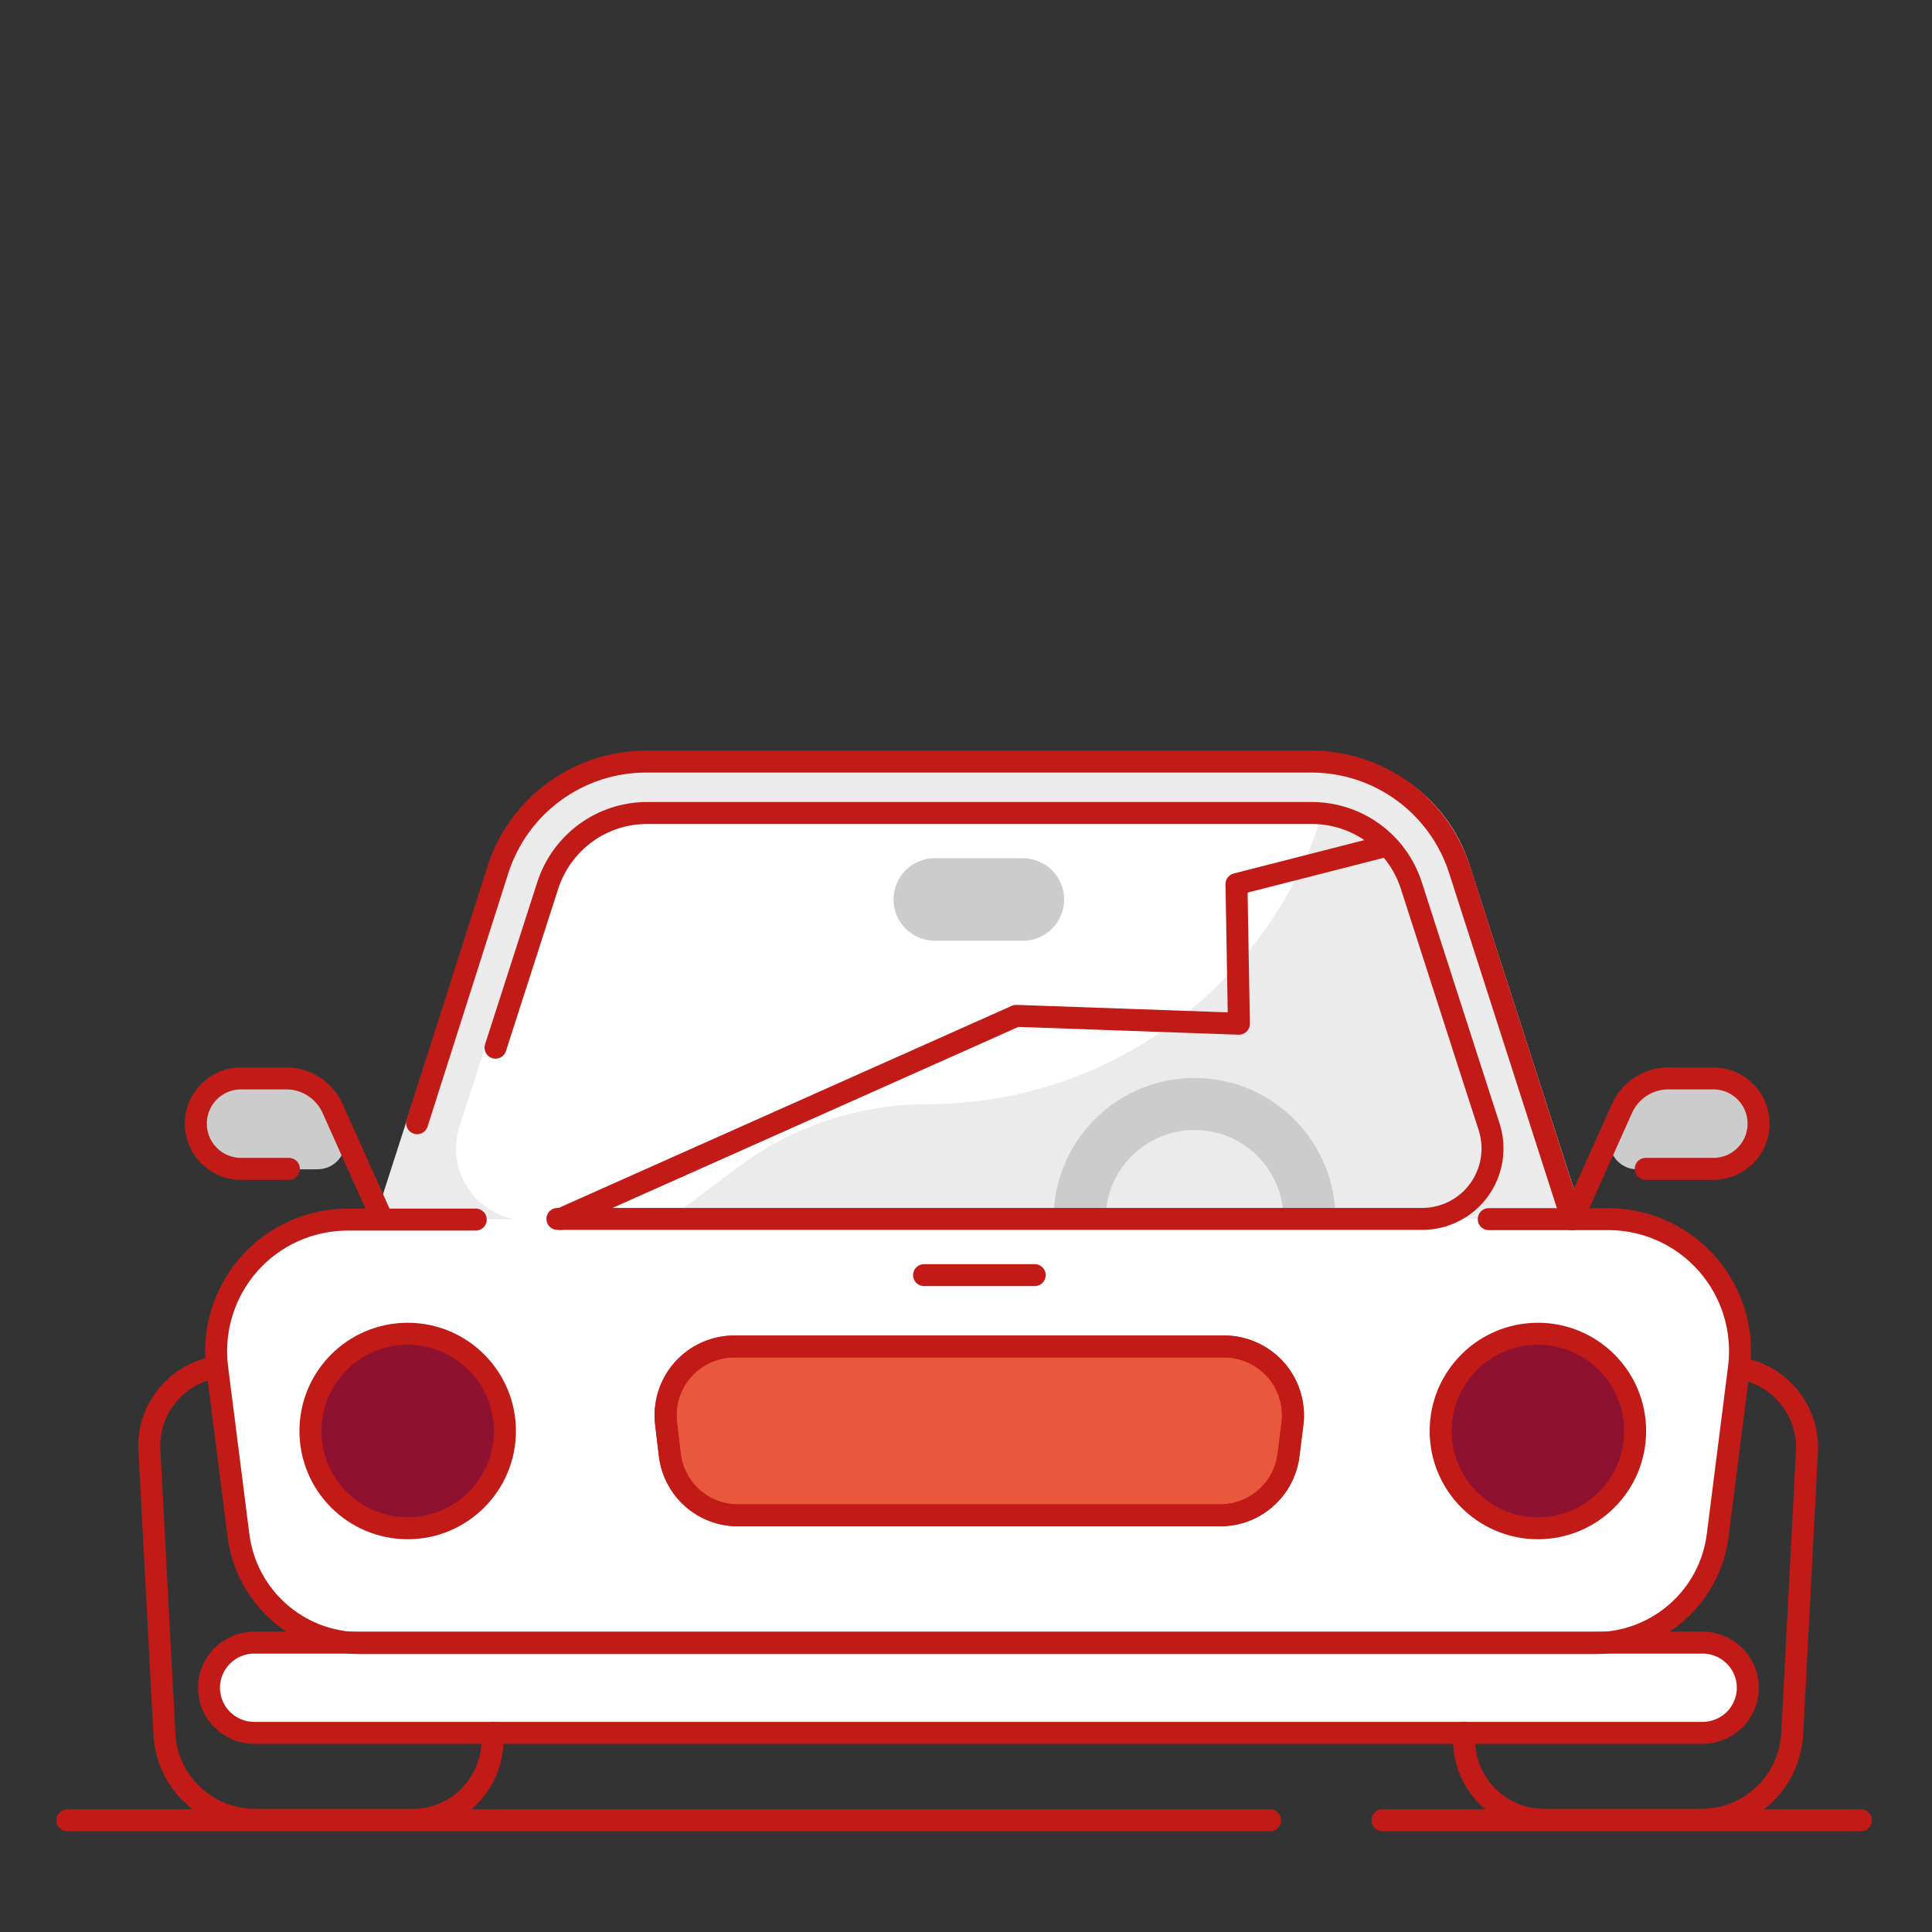 <svg width="120" height="120" viewBox="0 0 120 120" fill="none" xmlns="http://www.w3.org/2000/svg">
<rect x="0" y="0" width="120" height="120" fill="#333333" stroke="none"/>
<g clip-path="url(#clip0_262_1189)">
<path d="M23.277 75.805L30.6 53.973C31.963 49.977 35.85 47.291 40.227 47.305H80.645C85.022 47.291 88.895 49.977 90.272 53.973L97.65 75.805H23.277Z" fill="white"/>
<path d="M90.532 53.673C89.441 50.291 86.632 47.836 83.25 47.1L82.064 50.768C78.641 61.377 68.768 68.577 57.627 68.577C53.345 68.577 49.173 69.968 45.75 72.559L41.427 75.818H97.65L90.518 53.686L90.532 53.673Z" fill="#EBEBEB"/>
<path d="M98.386 75.805L91.255 53.673C89.945 49.596 86.155 46.841 81.873 46.841H39.777C35.495 46.841 31.705 49.609 30.395 53.673L23.264 75.805L25.077 79.35L37.882 75.805H32.795C29.768 75.805 27.614 72.859 28.541 69.968L33.464 54.668C34.35 51.927 36.886 50.073 39.764 50.073H81.859C84.736 50.073 87.273 51.927 88.159 54.668L91.964 66.505L93.082 69.982C94.009 72.859 91.855 75.818 88.827 75.818H78.259V79.255H96.859V75.968L98.359 75.818L98.386 75.805Z" fill="#EBEBEB"/>
<path d="M15.777 102.027H105.75C107.304 102.027 108.559 103.282 108.559 104.836C108.559 106.391 107.304 107.645 105.75 107.645H15.777C14.222 107.645 12.968 106.391 12.968 104.836C12.968 103.282 14.222 102.027 15.777 102.027Z" fill="white"/>
<path d="M71.659 75.723H21.627C19.282 75.723 17.045 76.718 15.491 78.477C13.936 80.236 13.214 82.568 13.5 84.9L14.823 95.318C15.3 99.15 18.545 102.014 22.404 102.027H99.123C102.982 102.027 106.227 99.15 106.704 95.318L108.027 84.886C108.314 82.568 107.591 80.223 106.036 78.464C104.482 76.705 102.259 75.695 99.914 75.695H71.645L71.659 75.723Z" fill="white"/>
<path d="M100.132 70.2L100.746 68.877C101.25 67.746 102.382 67.009 103.623 67.009H106.418C107.973 67.009 109.227 68.264 109.227 69.818C109.227 71.373 107.973 72.627 106.418 72.627H101.673C101.087 72.627 100.555 72.327 100.241 71.836C99.927 71.346 99.887 70.732 100.146 70.2H100.132Z" fill="#CCCCCC"/>
<path d="M21.273 70.2L20.659 68.877C20.154 67.746 19.023 67.009 17.782 67.009H14.973C13.418 67.009 12.164 68.264 12.164 69.818C12.164 71.373 13.418 72.627 14.973 72.627H19.718C20.305 72.627 20.85 72.341 21.164 71.85C21.477 71.359 21.518 70.732 21.273 70.214V70.2Z" fill="#CCCCCC"/>
<path d="M95.523 94.923C98.859 94.923 101.564 92.218 101.564 88.882C101.564 85.546 98.859 82.841 95.523 82.841C92.186 82.841 89.482 85.546 89.482 88.882C89.482 92.218 92.186 94.923 95.523 94.923Z" fill="#8E1230"/>
<path d="M25.323 94.923C28.659 94.923 31.364 92.218 31.364 88.882C31.364 85.546 28.659 82.841 25.323 82.841C21.987 82.841 19.282 85.546 19.282 88.882C19.282 92.218 21.987 94.923 25.323 94.923Z" fill="#8E1230"/>
<path d="M58.063 53.305H63.531C64.95 53.305 66.095 54.45 66.095 55.868C66.095 57.286 64.95 58.432 63.531 58.432H58.063C56.645 58.432 55.499 57.286 55.499 55.868C55.499 54.45 56.645 53.305 58.063 53.305Z" fill="#CCCCCC"/>
<path d="M75.75 94.118H45.831C43.677 94.118 41.877 92.523 41.604 90.382L41.372 88.432C41.222 87.218 41.604 85.991 42.409 85.077C43.213 84.164 44.386 83.632 45.613 83.632H76.036C77.263 83.632 78.422 84.164 79.241 85.077C80.045 85.991 80.427 87.218 80.277 88.432L80.031 90.382C79.759 92.523 77.945 94.118 75.791 94.118H75.75Z" fill="#E9573D"/>
<path d="M74.181 70.186C75.654 70.186 77.059 70.759 78.095 71.796C79.131 72.832 79.718 74.236 79.718 75.709H82.95C82.95 70.882 79.036 66.955 74.195 66.955C69.354 66.955 65.44 70.868 65.44 75.709H68.672C68.672 72.668 71.127 70.2 74.181 70.186Z" fill="#CCCCCC"/>
<path d="M4.186 113.059H78.886" stroke="#C21B17" stroke-width="1.364" stroke-linecap="round" stroke-linejoin="round"/>
<path d="M92.468 75.723H99.9C102.245 75.723 104.468 76.732 106.023 78.491C107.577 80.25 108.3 82.582 108.014 84.914L106.691 95.345C106.214 99.177 102.968 102.041 99.109 102.055H22.391C18.532 102.055 15.286 99.177 14.809 95.345L13.486 84.927C13.2 82.595 13.923 80.264 15.477 78.504C17.032 76.745 19.268 75.75 21.613 75.75H29.55" stroke="#C21B17" stroke-width="1.364" stroke-linecap="round" stroke-linejoin="round"/>
<path d="M85.868 113.059H115.581" stroke="#C21B17" stroke-width="1.364" stroke-linecap="round" stroke-linejoin="round"/>
<path d="M75.75 94.118H45.831C43.677 94.118 41.877 92.523 41.604 90.382L41.372 88.432C41.222 87.218 41.604 85.991 42.409 85.077C43.213 84.164 44.386 83.632 45.613 83.632H76.036C77.263 83.632 78.422 84.164 79.241 85.077C80.045 85.991 80.427 87.218 80.277 88.432L80.031 90.382C79.759 92.523 77.945 94.118 75.791 94.118H75.75Z" stroke="#C21B17" stroke-width="1.364" stroke-linecap="round" stroke-linejoin="round"/>
<path d="M25.909 69.764L30.927 54.014C32.223 49.991 35.973 47.277 40.187 47.304H81.395C85.609 47.277 89.359 49.991 90.655 54.014L97.636 75.723" stroke="#C21B17" stroke-width="1.364" stroke-linecap="round" stroke-linejoin="round"/>
<path d="M30.777 65.073L34.022 54.995C34.895 52.309 37.377 50.495 40.2 50.495H81.463C84.286 50.495 86.781 52.295 87.654 54.982L91.391 66.586L92.495 69.996C92.918 71.332 92.686 72.777 91.868 73.909C91.05 75.041 89.727 75.709 88.336 75.709H34.622" stroke="#C21B17" stroke-width="1.364" stroke-linecap="round" stroke-linejoin="round"/>
<path d="M105.75 102.027H15.791C14.24 102.027 12.982 103.282 12.982 104.83C12.982 106.377 14.24 107.632 15.791 107.632H105.75C107.302 107.632 108.559 106.377 108.559 104.83C108.559 103.282 107.302 102.027 105.75 102.027Z" stroke="#C21B17" stroke-width="1.364" stroke-linecap="round" stroke-linejoin="round"/>
<path d="M97.663 75.723L100.745 68.85C101.249 67.718 102.381 66.982 103.622 66.982H106.418C107.972 66.982 109.227 68.236 109.227 69.791C109.227 71.345 107.972 72.6 106.418 72.6H102.218" stroke="#C21B17" stroke-width="1.364" stroke-linecap="round" stroke-linejoin="round"/>
<path d="M23.741 75.723L20.659 68.85C20.154 67.718 19.023 66.982 17.782 66.982H14.973C13.418 66.982 12.164 68.236 12.164 69.791C12.164 71.345 13.418 72.6 14.973 72.6H17.945" stroke="#C21B17" stroke-width="1.364" stroke-linecap="round" stroke-linejoin="round"/>
<path d="M57.395 79.2H64.268" stroke="#C21B17" stroke-width="1.364" stroke-linecap="round" stroke-linejoin="round"/>
<path d="M108.082 84.996C110.618 85.418 112.418 87.723 112.227 90.286L111.314 107.741C111.123 110.7 108.695 113.005 105.736 113.032H95.973C94.582 113.045 93.259 112.486 92.305 111.491C91.35 110.495 90.859 109.132 90.941 107.741V107.618" stroke="#C21B17" stroke-width="1.364" stroke-linecap="round" stroke-linejoin="round"/>
<path d="M30.586 107.632V107.741C30.668 109.118 30.177 110.482 29.223 111.491C28.268 112.5 26.945 113.059 25.555 113.032H15.791C12.832 113.005 10.391 110.7 10.214 107.741L9.286 90.204C9.082 87.641 10.882 85.336 13.432 84.914" stroke="#C21B17" stroke-width="1.364" stroke-linecap="round" stroke-linejoin="round"/>
<path d="M95.522 94.923C98.859 94.923 101.563 92.218 101.563 88.882C101.563 85.546 98.859 82.841 95.522 82.841C92.186 82.841 89.481 85.546 89.481 88.882C89.481 92.218 92.186 94.923 95.522 94.923Z" stroke="#C21B17" stroke-width="1.364" stroke-linecap="round" stroke-linejoin="round"/>
<path d="M25.322 94.923C28.659 94.923 31.363 92.218 31.363 88.882C31.363 85.546 28.659 82.841 25.322 82.841C21.986 82.841 19.281 85.546 19.281 88.882C19.281 92.218 21.986 94.923 25.322 94.923Z" stroke="#C21B17" stroke-width="1.364" stroke-linecap="round" stroke-linejoin="round"/>
<path d="M75.75 94.118H45.831C43.677 94.118 41.877 92.523 41.604 90.382L41.372 88.432C41.222 87.218 41.604 85.991 42.409 85.077C43.213 84.164 44.386 83.632 45.613 83.632H76.036C77.263 83.632 78.422 84.164 79.241 85.077C80.045 85.991 80.427 87.218 80.277 88.432L80.031 90.382C79.759 92.523 77.945 94.118 75.791 94.118H75.75Z" stroke="#C21B17" stroke-width="1.364" stroke-linecap="round" stroke-linejoin="round"/>
<path d="M34.841 75.709L63.123 63.096L76.95 63.586L76.8 54.914L85.868 52.596" stroke="#C21B17" stroke-width="1.364" stroke-linecap="round" stroke-linejoin="round"/>
</g>
<defs>
<clipPath id="clip0_262_1189">
<rect width="120" height="120" fill="white"/>
</clipPath>
</defs>
</svg>
